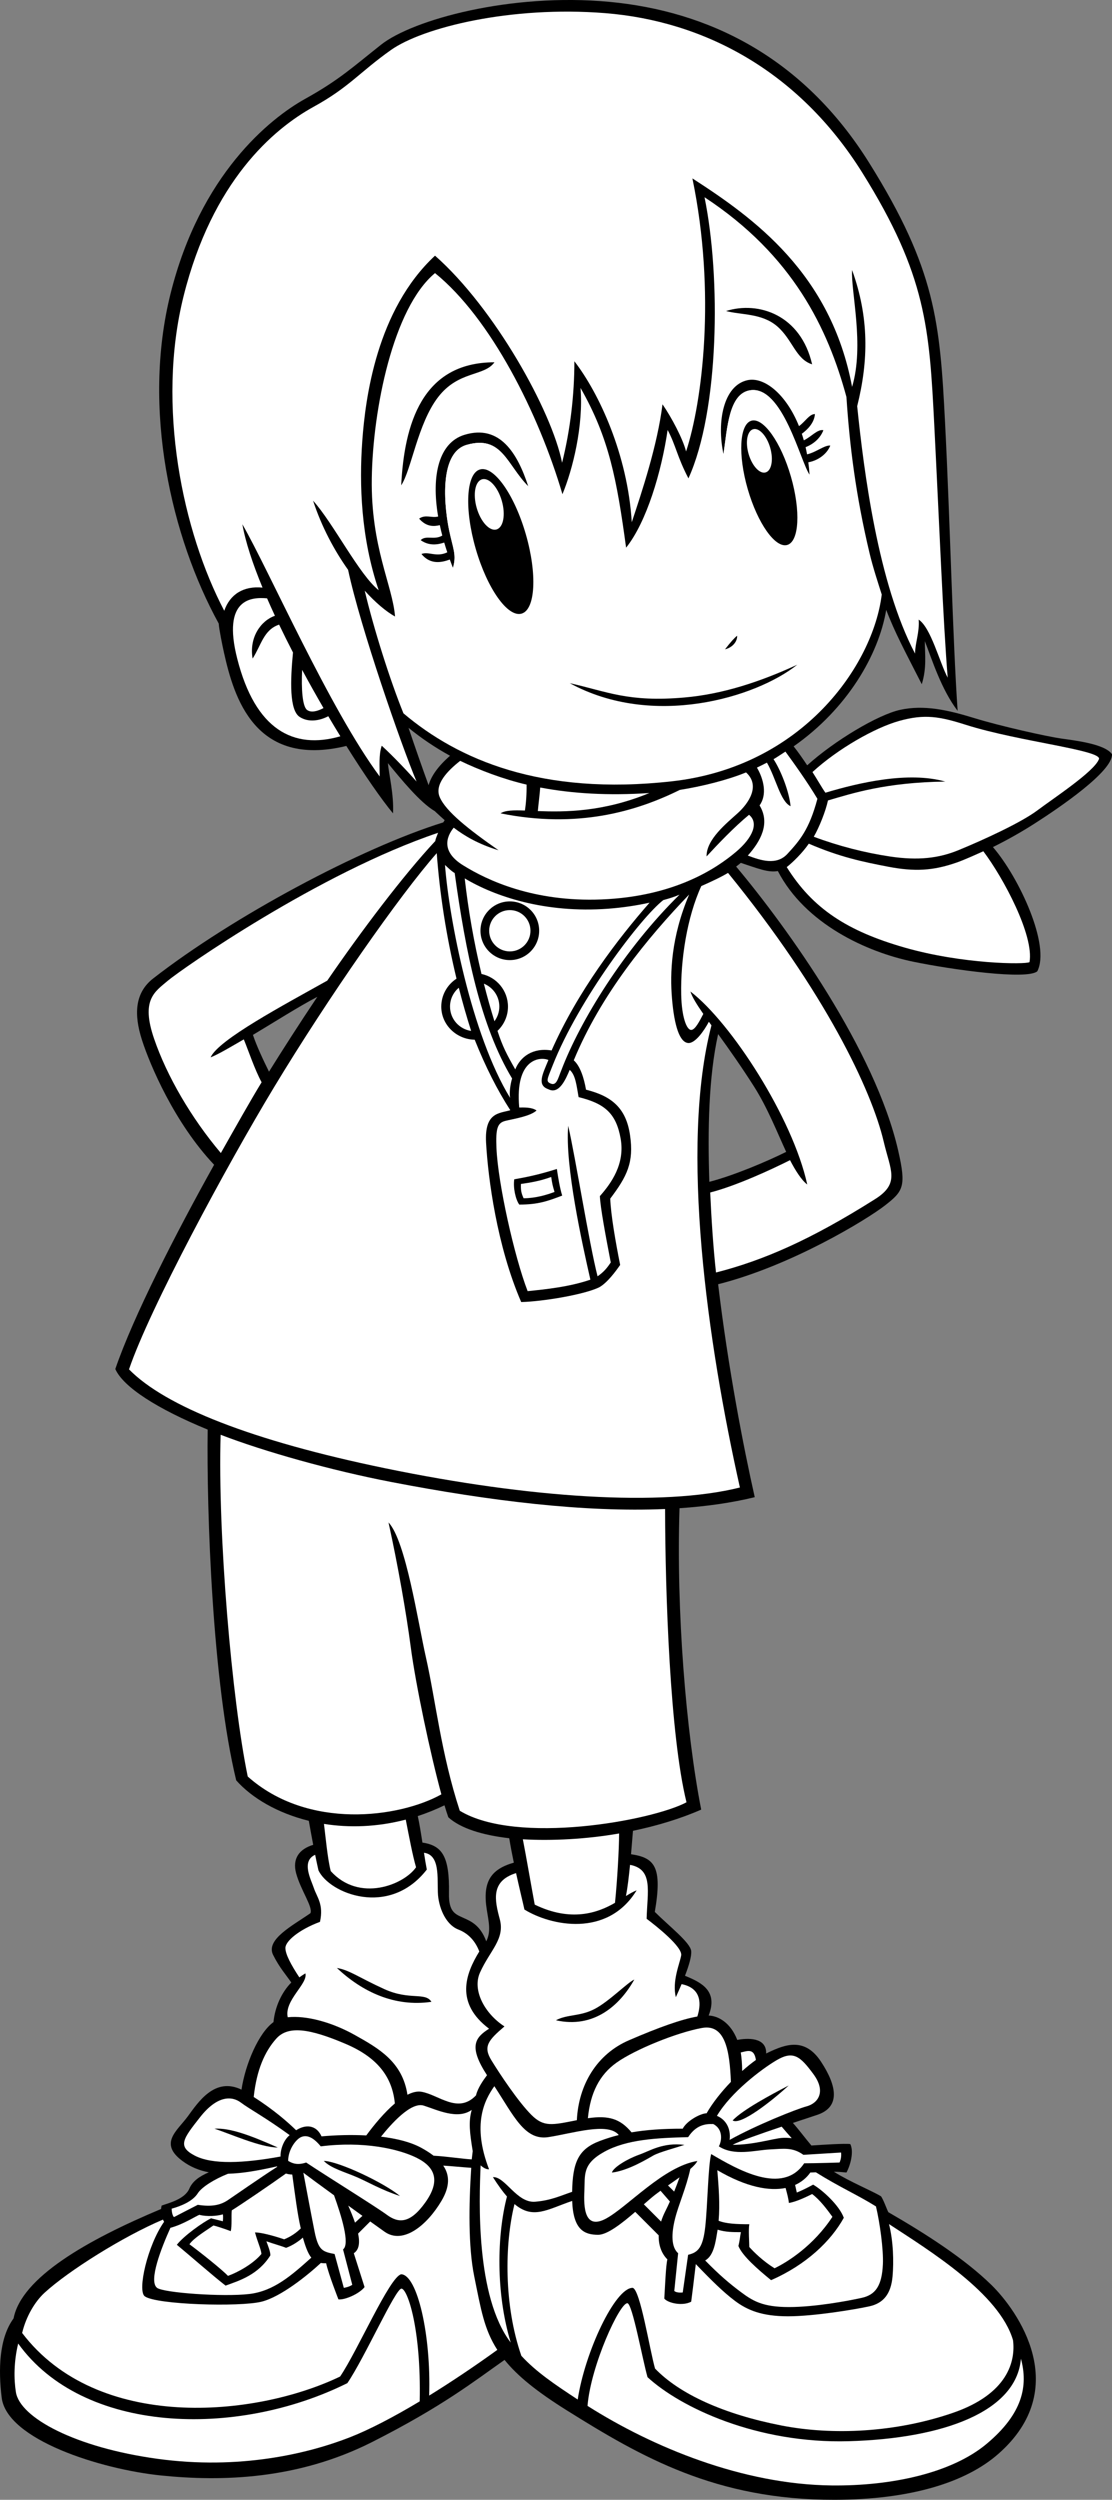 <?xml version="1.0" encoding="utf-8"?>
<!-- Generator: Adobe Illustrator 20.1.0, SVG Export Plug-In . SVG Version: 6.00 Build 0)  -->
<svg version="1.1" id="Layer_1" xmlns="http://www.w3.org/2000/svg" xmlns:xlink="http://www.w3.org/1999/xlink" x="0px" y="0px"
	 viewBox="0 0 280.933 631.264" style="enable-background:new 0 0 280.933 631.264;" xml:space="preserve">
<rect x="0" y="0" width="280.933" height="631.264" fill="#808080" stroke="none"/>
<g>
	<path d="M3.426,585.466c-3.667,5-3.863,12.926-3,20c1.294,10.615,25.015,18.102,40.289,19.655
		c15.274,1.553,34.478,1.091,53.377-8.488c17.857-9.051,25.765-15.371,33.379-20.698
		c3.303,4.1,8.163,8.015,15.826,12.805c18.64,11.65,37.539,22.588,67.569,22.523
		c19.096-0.041,33.081-4.35,41.308-11.557c18.917-16.573,4.917-36.24-1.749-42.74
		s-16.167-12.667-26-18.333c-0.5-1-1.167-3-1.834-4c-2.166-1.333-7.913-3.685-11.916-6.208
		c1.234-0.003,1.693,0.055,3.168,0.189c0.971-1.748,1.942-5.243,0.971-7.184
		c-1.316-0.188-6.997,0.17-9.822,0.369c-1.545-1.815-3.249-4.12-4.682-5.707
		c2.359-0.785,4.541-1.502,6.155-2.04c5.825-1.941,5.048-7.184,0.971-13.397
		c-4.078-6.213-8.932-4.466-13.397-2.33c-0.157,0.075-0.317,0.156-0.48,0.242
		c0.133-4.233-4.894-3.896-7.299-3.433c-1.668-4.301-4.704-6.052-7.229-6.162
		c2.428-6.202-1.78-8.342-5.981-10.036c1.021-2.646,1.691-4.945,1.574-6.241
		c-0.194-2.136-5.702-6.399-9.197-9.895c1.96-11.403-0.038-13.687-6.006-14.554
		c0.194-2.222,0.354-4.303,0.49-5.92c6.124-1.282,12.049-3.073,17.237-5.358
		c-3.826-19.512-6.33-50.139-5.475-76.108c6.792-0.456,13.16-1.359,19.002-2.788
		c-2.862-12.692-6.769-32.905-9.248-53.773c18.5-4.666,37.598-16.354,42.125-19.875
		c4.66-3.624,5.438-4.794,3.367-13.855c-5.8-25.376-27.971-56.283-40.945-71.74
		c0.432-0.32,0.829-0.633,1.185-0.935c4.229,1.394,6.939,2.519,9.356,2.067
		c6.912,13.339,22.403,20.458,34.187,22.891c9.88,2.04,28.708,4.634,31.352,2.432
		c3.374-6.484-4.521-23.609-11.205-31.376c3.517-1.736,7.114-3.754,10.502-5.923
		c6.472-4.142,19.743-13.185,19.582-17.518c-1.783-2.599-9.227-3.452-12.851-3.97
		c-3.624-0.518-15.274-3.107-22.005-5.178c-6.731-2.071-12.686-3.365-18.64-2.071
		c-5.649,1.228-16.649,7.814-23.511,14.013c-1.163-1.745-2.335-3.429-3.425-4.785
		c13.567-9.499,21.48-23.128,23.39-34.473c2.195,5.785,4.801,10.566,8.982,18.773
		c1.294-4.142,0.776-7.508,0.776-10.873c1.812,4.66,4.143,12.167,8.285,17.604
		c-1.257-18.208-1.879-47.336-3.174-72.708c-1.294-25.371-2.339-38.743-19.167-65.667
		c-16.828-26.924-40.813-38.337-65.666-40.667c-24.853-2.33-49.667,4.5-57.667,10.833
		c-7.208,5.706-10.627,8.922-19.167,13.667c-9,5-26.492,19.136-34,49.167
		c-7.287,29.149,0.167,61.5,12.167,83.333c0.072,1.398,0.956,5.682,1.312,7.285
		c2.547,11.463,7.855,29.215,30.928,23.62c4.608,7.361,8.855,13.475,11.788,17.025
		c0.259-4.66-1.036-9.837-1.294-12.686c3.304,4.012,8.109,9.947,11.876,12.144
		c0.095,0.097,0.192,0.191,0.292,0.283c0.665,0.61,1.383,1.281,2.177,1.982
		c-0.063,0.086-0.288,0.47-0.349,0.556c-20.812,6.459-53.196,23.781-73.281,39.402
		c-4.66,3.624-4.918,9.061-2.848,15.533c2.007,6.272,8.21,20.925,18.232,31.523
		c-9.68,17.332-20.446,38.375-24.963,51.579c2.006,4.548,10.589,10.062,23.334,15.295
		c-0.272,20.978,1.188,63.727,7.214,88.582c3.96,4.466,10.446,8.271,18.342,10.214
		c0.306,1.764,0.693,3.904,1.107,6.064c-3.497,1.053-5.33,3.457-4.305,7.216
		c1.165,4.272,4.283,8.496,3.604,10.049c-4.466,3.106-11.37,6.649-9.429,10.532
		c1.605,3.211,3.255,5.021,4.595,6.968c-2.365,2.392-4.119,6.061-4.498,9.997
		c-3.762,2.737-7.108,10.596-8.084,17.06c-6.786-3.286-10.972,3.23-13.566,6.75
		c-2.719,3.69-7.378,6.796-1.359,11.262c2.031,1.507,4.244,2.405,6.672,2.86
		c-2.395,1.027-4.122,2.255-4.925,4.13c-1.165,2.718-5.437,3.689-6.99,4.271
		c-0.076,0.281-0.123,0.569-0.147,0.859C21.966,565.677,5.426,575.133,3.426,585.466z
		 M113.698,190.849c-3.149,2.737-4.798,5.245-5.42,7.435
		c-1.654-4.547-3.369-9.464-5.07-14.492C106.326,186.328,109.805,188.715,113.698,190.849z
		 M128.654,464.2c0.316,1.966,0.722,4.082,1.156,6.165
		c-5.835,1.67-7.939,4.854-6.835,11.844c0.495,3.138,1.124,5.573-0.13,8.023
		c-1.507-4.085-3.88-5.062-5.695-5.887c-2.136-0.971-3.814-1.489-3.724-6.212
		c0.181-9.464-1.771-12.082-6.708-12.837c-0.377-2.445-0.773-4.903-1.174-6.691
		c2.24-0.732,4.495-1.638,6.75-2.721c0.349,1.173,0.676,2.2,0.973,3.025
		C116.282,461.674,121.826,463.416,128.654,464.2z M181.426,261.133
		c2.639,3.629,6.087,8.535,9.118,13.32c3.372,5.323,5.794,11.487,8.076,16.426
		c-4.837,2.404-13.249,5.975-19.415,7.562C178.772,285.293,179.029,271.957,181.426,261.133z
		 M63.899,261.338c5.563-3.323,11.584-7.167,16.273-9.615
		c-4.546,6.788-8.734,13.319-12.212,18.902C66.594,267.866,64.881,264.267,63.899,261.338z"/>
	<path style="fill:#FFFFFF;" d="M169.759,197.3c-33.023,3.697-54.049-5.508-67.833-17.166
		c-3.409-8.406-7.5-21.334-9.782-30.97c2.705,2.997,5.376,5.247,7.661,6.527
		c-0.629-7.89-6.138-17.544-5.879-34.89c0.259-17.345,5.361-43.034,15.976-51.836
		c14.024,11.336,26.188,35.403,32.191,55.836c2.589-6.213,5.347-17.263,4.571-26.841
		c7.249,12.685,9.183,23.255,11.513,40.341c5.177-6.472,8.939-19.113,10.493-29.727
		c2.071,3.883,2.409,6.791,5.257,12.227c7.767-17.086,8.205-50.801,4.062-70.994
		c22.388,14.692,31.188,33.244,35.853,50.433c0.816,12.51,2.388,24.906,5.828,39.4
		c0.906,3.818,2.228,7.744,3.09,10.494C220.592,167.966,202.792,193.602,169.759,197.3z"/>
	<path style="fill:#FFFFFF;" d="M164.062,200.256c-11.667,4.821-21.408,4.82-28.185,4.561
		c0.178-1.96,0.465-4.08,0.605-5.948C144.515,200.39,153.654,200.966,164.062,200.256z"/>
	<path style="fill:#FFFFFF;" d="M59.926,166.3c-3.845-15.152,3.568-15.558,7.549-15.205
		c0.629,1.449,1.293,2.919,1.983,4.404c-3.584,1.242-6.56,5.507-5.638,10.806
		c2.187-3.401,2.778-7.257,6.692-8.575c1.116,2.331,2.29,4.686,3.508,7.043
		c-0.676,7.086-0.941,14.602,1.709,16.288c2.306,1.468,5.12,0.898,7.208-0.197
		c1.023,1.734,2.043,3.427,3.052,5.07C74.142,189.348,64.497,184.318,59.926,166.3z"/>
	<path style="fill:#FFFFFF;" d="M76.33,169.158c1.762,3.276,3.579,6.512,5.4,9.647
		c-1.438,0.769-3.148,1.277-4.19,0.444C76.436,178.365,76.088,174.09,76.33,169.158z"/>
	<path style="fill:#FFFFFF;" d="M96.439,188.31c-0.776,2.33-0.518,5.178-0.518,7.767
		c-12.686-17.087-27.96-52.036-34.69-63.686c0.801,4.522,2.63,10.032,5.095,15.999
		c-4.776-0.482-8.23,1.666-9.672,5.847c-10.455-19.885-17.216-51.682-10.264-79.49
		c7.218-28.87,22.536-42.113,32.852-47.784c8.979-4.936,11.574-8.703,19.518-14.329
		c8-5.667,30.229-11.226,54.149-9.314c24.767,1.98,48.78,14.435,64.957,40.318
		c16.177,25.883,16.923,39.322,18.168,63.712c1.244,24.39,2.226,49.617,3.393,63.784
		c-2.071-3.883-4.227-12.596-7.334-14.667c0.259,3.106-0.916,5.995-0.916,8.583
		c-9.341-17.698-12.936-46.057-14.619-62.483c2.896-11.579,3.014-22.429-1.289-34.38
		c-0.342,5.363,3.158,18.947,0,29.513c-5.342-28.65-24.842-42.65-40.342-52.65
		c6,29,2.5,56.5-1.598,68.96c-0.776-3.107-3.624-8.543-5.954-11.909
		c-1.294,10.355-5.178,22.005-7.767,29.772c-1.036-17.087-8.285-32.62-14.497-40.645
		c0,8.543-1.036,17.345-3.107,25.63c-2.577-13.057-17.077-39.057-32.102-52.295
		c-14.757,13.721-17.604,35.985-18.381,46.858c-0.777,10.873-0.345,24.379,4.155,37.629
		c-4.919-3.883-11.5-17-16.582-22.614c2.159,6.598,5.375,12.582,8.849,17.468
		c3.083,14.515,13.443,44.308,17.299,53.467C103.429,195.299,99.546,191.157,96.439,188.31z"
		/>
	<path style="fill:#FFFFFF;" d="M116.259,192.133c4.742,2.282,10.829,4.621,16.775,6.001
		c0.036,2.268-0.128,4.726-0.426,6.549c-2.903-0.105-4.995-0.068-6.139,0.713
		c19.456,3.904,34.258-0.472,45.29-5.93c5.498-0.857,12.082-2.496,16.716-4.412
		c3.784,3.412,0.513,7.915-2.049,10.245c-2.848,2.589-8,6.667-7.92,10.969
		c2.753-2.982,6.928-7.385,10.726-10.511c2.527,2.042,0.93,5.809-3.306,9.376
		c-4.919,4.142-15.458,11.267-34,12c-17.091,0.676-28.787-4.784-35-8.667
		c-5.387-3.367-4.257-7.054-2.302-9.46c2.682,2.053,6.213,4.159,11.329,5.709
		c-7.526-5.249-13.307-9.792-14.86-13.416C109.709,198.073,113.091,194.618,116.259,192.133z"/>
	<path style="fill:#FFFFFF;" d="M115.907,249.432c0.935,3.673,1.973,7.318,3.121,10.903
		c-3.016-0.434-5.335-3.022-5.335-6.158C113.693,252.271,114.558,250.575,115.907,249.432z"/>
	<path style="fill:#FFFFFF;" d="M112.426,218.425c0.569,0.526,1.602,1.573,2.447,2.039
		c2.775,20.13,6.553,38.711,14.503,51.887c-0.45,1.4-0.75,3.7-0.5,4.9
		C119.092,261.3,113.426,231.8,112.426,218.425z"/>
	<path style="fill:#FFFFFF;" d="M139.177,273.647c1.457,0.584,1.816-1.407,2.624-3.347
		c4.75-12.5,15.875-30.625,29.875-44.375c-1.477,0.63-2.867,1.032-4.094,1.365
		c-5.531,4.26-21.362,25.009-27.984,41.813C138.225,272.59,137.84,273.111,139.177,273.647z"
		/>
	<path style="fill:#FFFFFF;" d="M139.351,265.268c6.594-14.912,16.681-28.116,24.753-37.319
		c-3.256,0.712-6.752,1.248-10.451,1.525c-16.001,1.194-28.683-3.12-36.246-7.657
		c0.886,7.896,2.303,16.059,4.238,24.14c3.82,0.801,6.689,4.187,6.689,8.245
		c0,2.414-1.023,4.582-2.65,6.119c1.309,4.022,2.367,5.981,4.492,9.731
		C131.426,266.925,134.527,264.485,139.351,265.268z"/>
	<path style="fill:#FFFFFF;" d="M122.246,248.402c2.288,0.922,3.905,3.157,3.905,5.775
		c0,1.395-0.465,2.678-1.239,3.716C123.943,254.764,123.054,251.594,122.246,248.402z"/>
	<path style="fill:#FFFFFF;" d="M144.953,267.759c6.884-16.661,18.628-30.898,29.154-41.875
		c-4.58,10.793-4.868,19.884-4.338,26.241c0.583,6.99,1.941,11.067,4.078,11.261
		c1.765,0.161,4.057-3.123,5.239-5.365c0.21,0.293,0.436,0.603,0.656,0.907
		c-8.043,30.888-0.99,80.171,7.185,116.705c-19.675,4.918-53.217,2.645-89.5-4.834
		c-33.914-6.99-55.667-15.666-64.834-25c5.178-15.274,24.584-51.294,36.664-71.281
		c13.68-22.635,31.657-48.367,41.082-59.076c0.741,10.178,2.412,21.015,4.995,31.697
		c-2.313,1.503-3.851,4.097-3.851,7.061c0,4.611,3.848,8.282,8.443,8.35
		c2.75,6.875,5.667,12.646,9,17.813c-2.875,0.812-6.549,0.549-6.125,8.187
		c0.5,9,2.75,26.125,8.875,40.25c5.375-0.125,16-1.875,19.75-3.75c2-1.125,4.125-4,5.25-5.625
		c-1.125-5.625-2.375-12.75-2.5-16.75c4.25-5.625,6-9.125,5-16s-4.625-9.875-11.125-11.5
		C147.551,272.3,146.606,269.219,144.953,267.759z"/>
	<path style="fill:#FFFFFF;" d="M223.259,288.3c1.711,7.273,4.167,10.5-2.167,14.5
		c-16.434,10.379-28.333,15.5-40.203,18.541c-0.717-6.558-1.167-13.644-1.464-20.207
		c6.483-1.657,15.345-5.741,20.166-8.167c1.285,2.498,2.907,5.08,4.349,6.146
		c-3.682-16.813-19.182-40.813-29.513-48.735c0.403,1.346,1.588,3.263,3.256,5.663
		c-0.918,1.754-2.061,4.045-3.062,4.045c-1.165,0-2.409-3.288-2.524-8.931
		c-0.179-8.78,1.465-19.538,5.077-27.403c2.358-1.032,5.019-2.277,6.75-3.326
		C208.482,250.581,220.202,275.308,223.259,288.3z"/>
	<path style="fill:#FFFFFF;" d="M188.926,216.05c3.178-3.549,5.759-8.094,2.968-12.666
		c1.954-2.685,1.075-6.584-0.664-9.547c0.857-0.402,1.697-0.821,2.522-1.254
		c2.304,3.977,3.401,9.827,5.983,11.001c-0.39-3.826-2.482-9.067-4.309-11.868
		c0.769-0.441,2.262-1.45,3-1.917c2.012,2.754,5.429,7.492,8.083,11.917
		c-2.071,7.767-4.477,10.551-7.583,13.917C196.179,218.608,192.17,217.279,188.926,216.05z"/>
	<path style="fill:#FFFFFF;" d="M260.092,242.966c-1.11,0.619-16.883,0.515-31.5-3.667
		c-14.616-4.181-23.326-9.912-29.833-20.333c1.538-1.205,3.984-3.599,5.576-5.919
		c7.787,3.373,13.662,4.592,19.994,5.81c6.731,1.294,11.391,1.036,17.345-1.036
		c1.89-0.657,4.667-1.919,6.752-2.856C253.543,221.747,261.279,236.254,260.092,242.966z"/>
	<path style="fill:#FFFFFF;" d="M242.176,214.675c-5.033,2.072-10.26,2.661-17.25,1.625
		c-6.478-0.96-13.126-2.673-19.334-5c1.435-2.505,3.001-6.47,3.584-9.166
		c6-1.75,14.583-4.584,29.65-4.763c-9.396-2.65-21.925,0.304-30.296,2.813
		c-0.89-1.254-2.206-3.589-3.271-5.218c6.414-5.878,15.739-11.187,21.917-12.917
		c6.472-1.812,10.291-1.092,16.875,1c13.375,4.25,34.998,6.443,33.542,8.75
		c-1.292,3.125-11.358,9.727-15.5,12.834C257.95,207.74,248.551,212.05,242.176,214.675z"/>
	<path style="fill:#FFFFFF;" d="M102.507,459.494c0.869,4.424,1.737,9.085,2.605,12.037
		c-3.106,4.466-14.368,8.932-21.552,0.971c-0.798-3.031-1.333-8.94-1.714-11.922
		C88.178,461.59,95.229,461.401,102.507,459.494z"/>
	<path style="fill:#FFFFFF;" d="M120.259,529.133c-4.583,4.792-9.436-0.182-13.788-0.907
		c-1.092-0.182-2.291,0.12-3.535,0.75c-1.258-8.334-7.301-11.734-13.358-15.119
		c-5.748-3.212-12.229-4.95-16.886-4.449c-0.934-4.276,5.161-8.454,4.46-11.084
		c-0.53,0.318-1.038,0.658-1.529,1.014c-2.109-3.192-3.52-5.855-3.52-7.421
		c0-1.748,3.495-4.66,8.737-6.602c0.971-4.466-0.777-6.213-1.553-8.544
		c-0.717-2.15-3.246-6.776,0.332-8.395c0.282,1.401,0.565,2.748,0.833,3.929
		c2.718,5.825,17.863,12.038,27.377-0.194c-0.224-1.121-0.465-2.618-0.717-4.245
		c4.578,0.593,3.085,7.795,3.629,11.429c0.583,3.884,2.524,6.99,5.048,7.961
		c1.945,0.748,4.067,2.309,5.301,5.542c-3.5,5.667-6.166,13,2.465,19.505
		c-3.52,2.223-5.256,4.458-0.519,11.741C122.092,525.3,120.676,527.3,120.259,529.133z"/>
	<path style="fill:#FFFFFF;" d="M129.03,591.556c-3.821-12.574-3.469-27.233-0.951-36.879
		c-1.094-1.258-2.265-2.865-3.55-4.898c3.107-0.194,6.019,6.602,10.679,6.213
		c4.042-0.337,6.477-1.55,9.333-2.499c0.128-7.526,1.612-10.805,6.977-12.84
		c1.551-0.588,3.135-1.085,4.806-1.5c-2.688-3.351-11.794-0.382-17.815,0.53
		c-5.96,0.903-8.729-5.418-13.618-12.868c-2.464,3.485-5.714,9.61-1.339,20.985
		c-1.042,0.083-2.125-1-2.125-1C121.051,555.55,120.134,579.938,129.03,591.556z"/>
	<path style="fill:#FFFFFF;" d="M119.176,545.3c-2.314-0.128-6.616-0.777-9.638-0.929
		c-0.888-0.686-1.916-1.339-3.066-1.971c-2.695-1.478-6.288-2.368-10.215-2.836
		c2.484-3.109,7.545-8.871,10.798-7.844c3.313,1.046,8.547,3.651,12.122,1.079
		c-0.857,3.01-0.5,5.792,0.25,10.417L119.176,545.3z"/>
	<path style="fill:#FFFFFF;" d="M69.774,514.829c2.924-3.29,8.155-2.718,17.669,1.359
		c8.481,3.635,11.709,8.815,12.312,14.986c-2.626,2.236-5.215,5.358-7.223,8.077
		c-3.773-0.202-7.686-0.085-11.302,0.236c-1.32-2.905-3.987-3.111-6.413-1.544
		c-2.166-2.096-5.504-5.05-10.719-8.408C64.84,522.67,66.887,518.077,69.774,514.829z"/>
	<path style="fill:#FFFFFF;" d="M76.509,565.05c0.54,1.864,1.231,3.991,2.147,5.058
		c-5.012,4.49-9.493,8.456-15.678,9.184c-6.602,0.777-21.664-0.295-23.299-1.553
		c-2.211-1.701,1.09-10.105,3.379-15.166c3.083-0.792,6.337-2.895,7.3-3.279
		c1.818,0.507,4.568,0.319,5.943-0.118c0.125,0.688,0,1.75,0,1.75l-3-0.75c-2,1-6.75,4.312-8.625,6.688
		c3.625,3,8.937,7.688,12.312,10.312c3.511-1.277,8.188-2.688,11.313-7.625
		c0.046-0.885-0.609-2.484-1-3.562c2,0.688,4.083,1.271,4.958,1.646
		C73.759,567.133,75.509,565.966,76.509,565.05z"/>
	<path style="fill:#FFFFFF;" d="M75.988,562.737c-0.854-3.666-1.394-8.148-2.152-13.612
		c-0.538-0.008-1.079-0.083-1.595-0.255c-3.964,2.84-11.476,7.942-13.691,9.305
		c-0.143,1.478,0.083,3.917-0.25,5.25c-1.229-0.479-3.625-1.271-4.375-1.438
		c-1.917,1.333-4.979,3.167-6.063,4.75c2.5,1.833,8.146,6.312,9.729,7.979
		c2.584-0.917,6.459-3.104,8.459-5.542c-0.125-1.312-1-3.062-1.625-5.438
		c2.312,0.062,6.375,1.417,7.375,1.75C73.634,564.737,74.972,563.727,75.988,562.737z"/>
	<path style="fill:#FFFFFF;" d="M79.482,563.565c-0.762-3.81-2.242-11.685-2.843-14.897
		c1.149,0.88,4.232,3.141,7.751,5.7c1.797,5,4.108,12.331,2.276,13.664l2.33,8.932
		c-0.776,0.582-2.136,0.776-2.136,0.776l-2.33-8.543
		C81.618,568.613,80.453,568.419,79.482,563.565z"/>
	<path style="fill:#FFFFFF;" d="M87.977,556.969c1.223,0.885,2.438,1.763,3.586,2.591l-1.872,1.716
		C89.234,559.949,88.646,558.503,87.977,556.969z"/>
	<path style="fill:#FFFFFF;" d="M49.969,553.857c1.011-1.589,4.28-3.607,7.646-4.936
		c3.639-0.082,7.718-0.81,12.353-1.859c0.023,0.038,0.05,0.069,0.074,0.106
		c-4.239,2.712-10.898,7.369-12.501,8.437c-1.748,1.165-3.883,1.748-7.572,1.165
		c-1.553,0.777-6.019,3.107-6.019,3.107c-0.583-0.582-0.583-2.136-0.583-2.136
		C45.503,557.157,48.61,555.992,49.969,553.857z"/>
	<path style="fill:#FFFFFF;" d="M87.759,601.8c4.401-6.472,12.161-23.901,13.664-23.867
		c1.503,0.034,5.003,10.034,4.612,28.472c-6.683,4.019-12.901,7.222-17.622,9.066
		c-10.654,4.163-27.96,8.285-48.67,5.437c-20.711-2.848-34.69-10.356-35.726-16.828
		c-0.513-3.207-0.563-7.565,0.575-12.28C20.926,614.55,59.592,615.8,87.759,601.8z"/>
	<path style="fill:#FFFFFF;" d="M85.926,600.133c4.401-6.472,12.5-25.167,15.432-25.825
		c4.068,0.158,7.568,15.325,7.064,30.641c5.672-3.504,11.596-7.485,17.219-11.545
		c-3.345-5.188-4.139-10.231-5.84-18.604c-1.52-7.482-1.354-18.14-0.75-27.375
		c-2.035-0.127-5.264-0.454-7.073-0.553c1.651,2.404,1.72,5.257-0.458,8.926
		c-3.689,6.213-9.708,11.067-14.368,7.767c-0.918-0.65-2.178-1.551-3.624-2.59
		l-3.058,3.058c0.48,2.322,0.267,4.067-1.085,4.968l2.718,8.543
		c-1.359,1.747-5.048,3.301-6.602,3.107c0,0-2.524-6.408-3.107-9.126
		c-0.491,0.023-0.933-0.003-1.335-0.072c-3.466,3.219-10.138,8.571-14.975,9.78
		c-5.485,1.371-26.601,0.776-29.513-1.359c-1.896-1.39,0.662-12.815,4.883-18.817
		c-0.107-0.178-0.198-0.366-0.284-0.558c-10.147,4.311-23.898,12.963-29.905,18.469
		c-2.461,2.256-4.673,5.999-5.673,10.166C24.592,614.133,64.426,610.466,85.926,600.133z"/>
	<path style="fill:#FFFFFF;" d="M249.259,617.133c-8.784,7.347-23.933,10.675-39.169,10.505
		c-22.484-0.25-45.207-9.661-61.659-20.09c0.828-10.249,8.161-26.082,10.076-25.927
		c1.261,0.102,3.796,14.18,5.085,18.678c8.334,7.667,27.661,16.821,50.834,16.167
		c23.792-0.671,42.375-7.417,43.5-20.833C259.759,602.466,258.426,609.466,249.259,617.133z"/>
	<path style="fill:#FFFFFF;" d="M165.485,598.117c-1.387-4.948-3.726-19.817-5.619-20.378
		c-4.44-0.105-12.107,16.228-13.913,28.206c-5.75-3.777-10.5-6.972-14.238-11.042
		c-4.42-12.759-4.255-28.151-1.734-38.322c4.698,3.971,8.277,1.355,14.572-0.796
		c0.264,7.312,3.066,8.557,6.576,8.557c2.328,0,6.048-2.938,9.355-5.79l5.929,5.929
		c-0.066,2.408,0.664,4.547,2.191,6.074c-0.388,1.553-0.582,6.796-0.777,9.902
		c0.971,1.165,4.66,1.942,6.796,0.777c0.194-1.357,0.774-6.193,1.163-9.493
		c3.97,4.137,6.944,7.078,9.905,9.299c3.107,2.33,6.796,3.883,13.397,3.883
		c6.602,0,17.086-1.748,20.582-2.524c3.495-0.777,5.436-3.107,5.825-7.573
		c0.322-3.702,0.203-8.839-0.901-13.192c10.167,6.667,27.896,17.526,31.334,29.333
		c0.667,5.333-1.344,13.567-15.167,18.333c-14.5,5-30.472,5.714-43.336,3.201
		C182.923,609.667,171.712,604.6,165.485,598.117z"/>
	<path style="fill:#FFFFFF;" d="M170.315,553.432l-1.551-1.551c0.974-0.679,1.973-1.372,2.915-2.053
		C171.33,550.824,170.877,552.05,170.315,553.432z"/>
	<path style="fill:#FFFFFF;" d="M166.874,553.217l2.368,2.723c-0.374,0.83-0.78,1.692-1.222,2.576
		c-0.417,0.834-0.749,1.667-1.005,2.49l-4.356-4.356c1.075-0.944,2.052-1.795,2.837-2.405
		C165.92,553.915,166.385,553.571,166.874,553.217z"/>
	<path style="fill:#FFFFFF;" d="M181.301,563.05c-0.499,2.904-0.875,6.5-3.146,7.775
		c3.599,3.673,6.09,5.782,8.894,7.884c3.107,2.33,5.631,3.883,12.233,3.883
		c6.601,0,14.951-1.553,18.445-2.33c3.495-0.777,5.074-3.088,5.324-8.463
		c0.171-3.671-0.752-10.458-1.75-14.625c-4.834-3-9.209-4.875-15.189-8.615
		c-0.583,0.03-1.055,0.054-1.393,0.054c-0.894,1.285-2.176,2.391-3.845,3.142l0.428,1.919
		c1-0.375,3-1.375,4.125-2c2.375,1.375,6.625,5.25,7.75,8.375c-3.25,5.875-9.5,11.875-18.375,15.75
		c-3.375-2.75-7.25-6.125-8.25-8.625c0.375-1.5,0.375-2.25,0.625-3.5
		C185.176,563.675,183.301,563.675,181.301,563.05z"/>
	<path style="fill:#FFFFFF;" d="M198.468,552.518c-4.103,0.828-9.836-0.156-17.244-4.487
		c0.34,4.248,0.689,8.466,0.327,12.769c1.875,0.75,4.5,0.875,7.75,0.875c-0.25,1.375,0,4.625,0,5.75
		c1.125,1.25,3.375,3.5,6.375,5.375c3.375-1.625,9.875-5.75,14.625-13c-1.375-1.875-3.125-4.25-5.125-5.75
		c-1.5,0.75-4.125,2-5.875,2.25C199.176,555.05,198.761,553.611,198.468,552.518z"/>
	<path style="fill:#FFFFFF;" d="M200.016,539.954c-0.861-0.112-1.714-0.141-2.482-0.077
		c-2.33,0.194-7.184,1.747-12.427,1.747c1.432-0.835,6.967-2.769,12.374-4.587
		C198.246,537.936,199.159,539.006,200.016,539.954z"/>
	<path style="fill:#FFFFFF;" d="M184.651,525.729c-2.374,2.462-4.589,5.232-6.146,7.935
		c-1.553,0-5.048,1.941-6.019,3.883c-5.159,0-9.304,0.299-12.934,0.927
		c-2.813-3.363-5.648-4.35-11.029-3.57c0.616-6.403,2.933-10.985,7.265-14.055
		c4.66-3.301,15.145-7.572,21.552-8.737C183.192,511.047,184.347,517.755,184.651,525.729z"/>
	<path style="fill:#FFFFFF;" d="M163.361,484.54c2.426,1.82,9.12,7.125,8.731,9.26
		c-0.388,2.136-2.324,6.467-1.353,10.544c0.506-1.103,0.999-2.216,1.458-3.302
		c5.395,1.091,4.836,5.526,3.976,8.178c-4.042,0.707-9.755,2.75-17.277,5.998
		c-8.13,3.511-12.733,11.244-13.161,20.182c-6.251,1.238-8.35,1.8-11.498-1.348
		c-3.301-3.301-7.96-10.291-10.096-13.786c-2.136-3.495-0.777-5.048,3.301-8.543
		c-5.015-3.256-8.174-9.146-6.182-13.589c2.524-5.631,6.359-8.452,5-13.5
		c-1.288-4.783-2.339-9.617,4.115-11.63c0.905,4.111,1.798,7.726,2.115,9.206
		c6.602,4.078,20.97,7.184,28.348-4.854c-0.822,0.308-1.712,0.83-2.692,1.44
		c0.417-2.229,0.752-5.059,1.028-7.877C165.094,472.053,163.543,477.611,163.361,484.54z"/>
	<path style="fill:#FFFFFF;" d="M155.371,480.508c-4.408,2.579-11.162,4.887-20.279,0.459
		c-0.816-4.407-2.267-12.785-3-16.5c7.286,0.427,16.14-0.032,24.319-1.469
		C156.391,467.143,155.934,475.049,155.371,480.508z"/>
	<path style="fill:#FFFFFF;" d="M98.152,384.453c4.37,4.625,7.44,25.18,9.44,34.013
		c2.462,10.875,3.834,24.333,8.566,38.793c14.368,8.737,48.541,2.524,57.279-2.136
		c-4.181-16.914-5.364-52.714-5.413-74.058c-20.324,0.876-44.185-2.002-69.245-6.835
		c-15.089-2.91-32.009-7.664-43.038-11.916c-0.756,25.258,2.859,67.116,6.849,86.304
		c15.235,13.563,38.283,10.412,48.919,4.502c-2.8-10.266-6.495-27.696-7.756-37.315
		C102.676,407.592,100.572,395.459,98.152,384.453z"/>
	<path d="M101.358,122.553c0.777-15.274,5.178-31.066,23.559-31.066
		c-2.589,3.624-9.061,2.071-14.239,8.802C105.5,107.02,103.947,118.67,101.358,122.553z"/>
	<path d="M183.425,78.542c8.284-2.589,18.898,1.036,21.747,13.462
		c-4.143-1.294-4.919-6.213-8.802-9.579C192.486,79.06,187.308,79.578,183.425,78.542z"/>
	<path d="M117.344,109.803c-6.436,1.959-8.435,10.169-6.653,20.633
		c-1.691,0.423-3.18-0.605-4.803,0.531c1.845,2.153,3.809,1.991,5.223,1.638
		c0.185,0.867,0.394,1.746,0.627,2.636c-2.044,1.233-4.118-0.183-5.462,1.162
		c2.152,1.537,4.422,1.127,5.95,0.601c0.239,0.817,0.498,1.642,0.776,2.473
		c-2.758,1.317-4.729-0.3-6.532,0.421c2.281,2.807,5.192,2.126,7.166,1.396
		c0.253,0.697,0.515,1.396,0.795,2.099c0.971-3.301,0-4.854-0.971-9.514
		c-0.971-4.66-3.013-19.439,4.466-21.552c8.932-2.524,10.097,5.048,15.533,10.485
		C130.741,114.463,126.276,107.084,117.344,109.803z"/>
	<path d="M209.766,112.521c-1.404-0.176-3.601,1.705-5.873,2.214
		c-0.113-0.615-0.235-1.221-0.372-1.81c1.919-0.753,3.685-2.175,4.498-4.287
		c-1.472-0.327-3.082,1.682-4.945,2.558c-0.159-0.564-0.327-1.117-0.506-1.654
		c1.463-1.079,3.158-2.774,3.315-4.982c-1.415,0-2.449,1.909-4.028,3.048
		c-3.278-8.141-8.835-12.545-13.058-11.592c-6.02,1.359-7.767,10.485-6.02,18.64
		c0.971-6.602,1.359-15.339,6.796-16.116c8.155-1.165,12.621,18.057,14.951,21.358
		c-0.067-1.085-0.174-2.138-0.312-3.163C206.032,116.458,208.735,115.099,209.766,112.521z"/>
	<path d="M186.232,160.534c0.053,1.495-1.174,2.978-3.066,3.44
		C184.612,162.088,185.557,161.075,186.232,160.534z"/>
	<path d="M201.417,167.858c-10.485,8.349-36.503,16.116-57.473,4.66
		c9.481,2.116,14.729,4.866,28.981,3.616C182.426,175.3,191.759,172.3,201.417,167.858z"/>
	<path d="M128.8,227.625c-4.094,0-7.414,3.319-7.414,7.414c0,4.094,3.32,7.413,7.414,7.413
		c4.095,0,7.414-3.319,7.414-7.413C136.214,230.944,132.894,227.625,128.8,227.625z"/>
	<path d="M85.113,496.966c6.408,6.02,14.562,9.902,23.882,8.544
		c-1.553-2.524-5.495-0.297-11.903-3.21C90.685,499.387,88.259,497.466,85.113,496.966z"/>
	<path d="M160.254,499.879c-3.689,6.602-10.29,12.427-19.805,10.291
		c2.81-1.536,6.12-0.928,9.81-2.87C153.948,505.359,158.507,500.655,160.254,499.879z"/>
	<circle style="fill:#FFFFFF;" cx="128.8" cy="235.039" r="5.217"/>
	<path style="fill:#FFFFFF;" d="M133.46,122.812c-5.436-5.437-6.602-13.009-15.533-10.485
		c-7.479,2.113-5.437,16.892-4.466,21.552c0.971,4.66,1.941,6.213,0.971,9.514
		c2.718,5.242,5.631,9.708,8.932,12.426c6.796-0.388,15.533-0.776,15.145-9.514
		C138.119,137.568,135.013,128.636,133.46,122.812z"/>
	<path d="M121.259,118.55c-3.497,1.009-3.978,9.978-1.075,20.031
		c2.903,10.053,8.091,17.384,11.587,16.375c3.497-1.01,3.978-9.979,1.075-20.032
		C129.944,124.871,124.755,117.54,121.259,118.55z"/>
	<path style="fill:#FFFFFF;" d="M121.776,121.04c-1.748,0.505-2.347,3.749-1.337,7.246
		c1.01,3.497,3.246,5.922,4.994,5.417c1.749-0.505,2.347-3.749,1.338-7.246
		C125.76,122.96,123.524,120.535,121.776,121.04z"/>
	<path style="fill:#FFFFFF;" d="M205.09,132.123c0-4.908,0.049-7.095-0.566-12.224
		c-2.33-3.301-6.796-22.523-14.951-21.358c-5.437,0.777-5.825,9.514-6.796,16.116
		c2.136,7.572,6.44,19.015,9.935,23.869C195.998,139.24,202.956,137.245,205.09,132.123z"/>
	<path d="M189.829,106.243c-3.013,0.87-3.428,8.598-0.926,17.261
		c2.502,8.663,6.972,14.98,9.985,14.11c3.013-0.87,3.428-8.598,0.926-17.261
		C197.313,111.69,192.842,105.373,189.829,106.243z"/>
	<path style="fill:#FFFFFF;" d="M190.275,108.388c-1.507,0.435-2.022,3.23-1.152,6.244
		c0.87,3.013,2.796,5.103,4.303,4.668c1.507-0.435,2.022-3.23,1.152-6.244
		C193.708,110.043,191.781,107.953,190.275,108.388z"/>
	<path style="fill:#FFFFFF;" d="M42.426,247.633c-3.365,2.848-6.866,4.829-3.5,14.666
		c3.219,9.408,9.369,20.002,16.87,28.875c3.615-6.387,7.407-13.147,10.296-17.875
		c-1.747-3.209-3.315-7.952-4.5-10.833c-2.85,1.635-6.273,3.714-8.387,4.544
		c1.971-4.461,18.471-13.211,29.471-19.377c8.526-12.429,19.227-26.62,27.299-35.254
		c0.054-0.565,0.494-1.495,0.701-2.08C80.474,220.477,45.696,244.866,42.426,247.633z"/>
	<path style="fill:#FFFFFF;" d="M156.801,287.55c-1.125-6.375-4-8.875-10.625-10.5c-0.5-2.75-0.75-5.625-2.25-6.875
		c-0.98,2.288-2.625,6.25-5.344,4.906c-3.031-1.031-1.5-3.812-0.031-7.406c-2-0.875-8.5-0.5-7.375,12
		c1.125,0,3.125-0.125,4.375,0.75c-1.625,1.5-5.875,2.125-7.875,2.625c-2,0.5-2.461,1.865-2.25,6.875
		c0.375,8.875,4.5,27.375,7.875,36.125c4.583-0.47,10.486-1.067,15.852-2.901
		c-2.07-9.076-6.456-28.843-5.602-38.849c1.898,8.306,5.26,29.555,7.415,38
		c1.599-1.087,2.469-2.199,3.335-3.5c-1.375-7.125-2.625-13.875-2.75-16.75
		C154.426,298.8,157.926,293.925,156.801,287.55z"/>
	<path d="M142.029,301.918c-3.619,1.373-6.018,2.27-10.842,2.27
		c-0.925-1.261-1.597-4.287-1.261-6.388c2.858-0.504,5.968-1.093,10.759-2.606
		C141.02,297.464,141.441,299.985,142.029,301.918z"/>
	<path style="fill:#FFFFFF;" d="M140.096,300.994c-1.9,0.721-4.803,1.597-7.816,1.597
		c-0.59-1.31-0.727-1.989-0.673-3.614c2.438-0.336,4.875-0.756,7.649-1.765
		C139.517,298.981,139.637,299.486,140.096,300.994z"/>
	<g>
		<path style="fill:#FFFFFF;" d="M184.331,540.383c6.694-3.731,16.881-7.791,19.416-8.467
			c2.913-0.777,5.048-3.689,1.748-8.155c-3.301-4.466-5.048-6.019-9.32-3.495
			c-3.826,2.261-11.533,8.105-15.055,14.043C183.224,535.168,184.708,537.316,184.331,540.383z"
			/>
		<path style="fill:#FFFFFF;" d="M212.485,543.566l-9.514,0.583c-2.718-1.942-4.854-1.553-8.543-1.359
			c-3.689,0.194-8.932,1.747-12.815-0.776c0.875-1.679,0.96-4.513-1.524-5.693
			c-0.009,0.021-0.021,0.042-0.029,0.062c-3.301-0.194-5.048,1.553-6.213,3.301
			c-7.961,0.194-15.533,0.583-21.164,3.689c-5.631,3.107-4.854,5.825-5.048,9.903
			c-0.194,4.077,0,9.902,5.436,6.99c5.437-2.913,14.562-13.203,23.105-14.562
			c-0.261,0.575-0.911,1.266-1.777,2.017c-1.043,4.79-2.948,8.925-3.854,12.545
			c-0.971,3.883-0.971,7.184,0.777,8.737l-0.971,9.514
			c0.583,0.583,2.136,0.388,2.136,0.388l1.359-9.514c2.524-0.583,3.747-1.847,4.33-7.089
			c0.582-5.242,0.719-15.434,1.495-18.346c6.602,3.883,18.057,10.485,23.494,2.33
			c2.912,0,8.931-0.194,8.931-0.194C212.678,544.925,212.485,543.566,212.485,543.566z"/>
	</g>
	<path d="M185.092,535.466c2.5-2.667,9.667-6.5,14.167-8.833
		C195.092,530.466,187.092,536.8,185.092,535.466z"/>
	<path d="M172.926,541.633c-5.5-0.667-8.667,1.5-11.5,2.5c-2.834,1-6.5,3.167-6.834,4.5
		c4.167-0.5,9-3.5,10.5-4.333S170.426,542.466,172.926,541.633z"/>
	<path style="fill:#FFFFFF;" d="M190.969,520.194c-1.11,0.793-2.286,1.74-3.469,2.794
		c-0.012-1.773-0.138-3.33-0.354-4.696C188.759,517.966,190.513,517.089,190.969,520.194z"/>
	<g>
		<path style="fill:#FFFFFF;" d="M105.306,544.925c-4.66-2.33-13.592-4.272-24.27-2.913
			c-2.108-2.571-3.705-2.899-4.985-2.337c-1.28,0.561-3.25,3.125-3.25,6
			c1.202,0.744,2.498,1.097,4.545,0.415c5.243,3.495,17.475,11.067,20.387,13.203
			c2.913,2.136,5.825,2.33,9.709-3.107C111.325,550.75,109.966,547.255,105.306,544.925z"/>
		<path style="fill:#FFFFFF;" d="M73.183,539.179c-6.238-4.536-10.084-6.542-12.341-8.234
			c-2.33-1.747-6.019-1.747-10.29,3.689c-4.272,5.437-5.825,7.378-1.359,9.708
			c4.425,2.309,12.285,1.946,21.684,0.239C70.801,543.05,71.542,540.485,73.183,539.179z"/>
	</g>
	<path d="M70.176,542.3c-6.75-3-12-5-16-4.75
		C58.051,538.8,65.801,542.3,70.176,542.3z"/>
	<path d="M81.801,545.675c3.875,0.125,15.375,5.625,19.25,8.875c-4.625-1.5-8-3.5-10.875-4.75
		S83.551,547.55,81.801,545.675z"/>
</g>
</svg>

